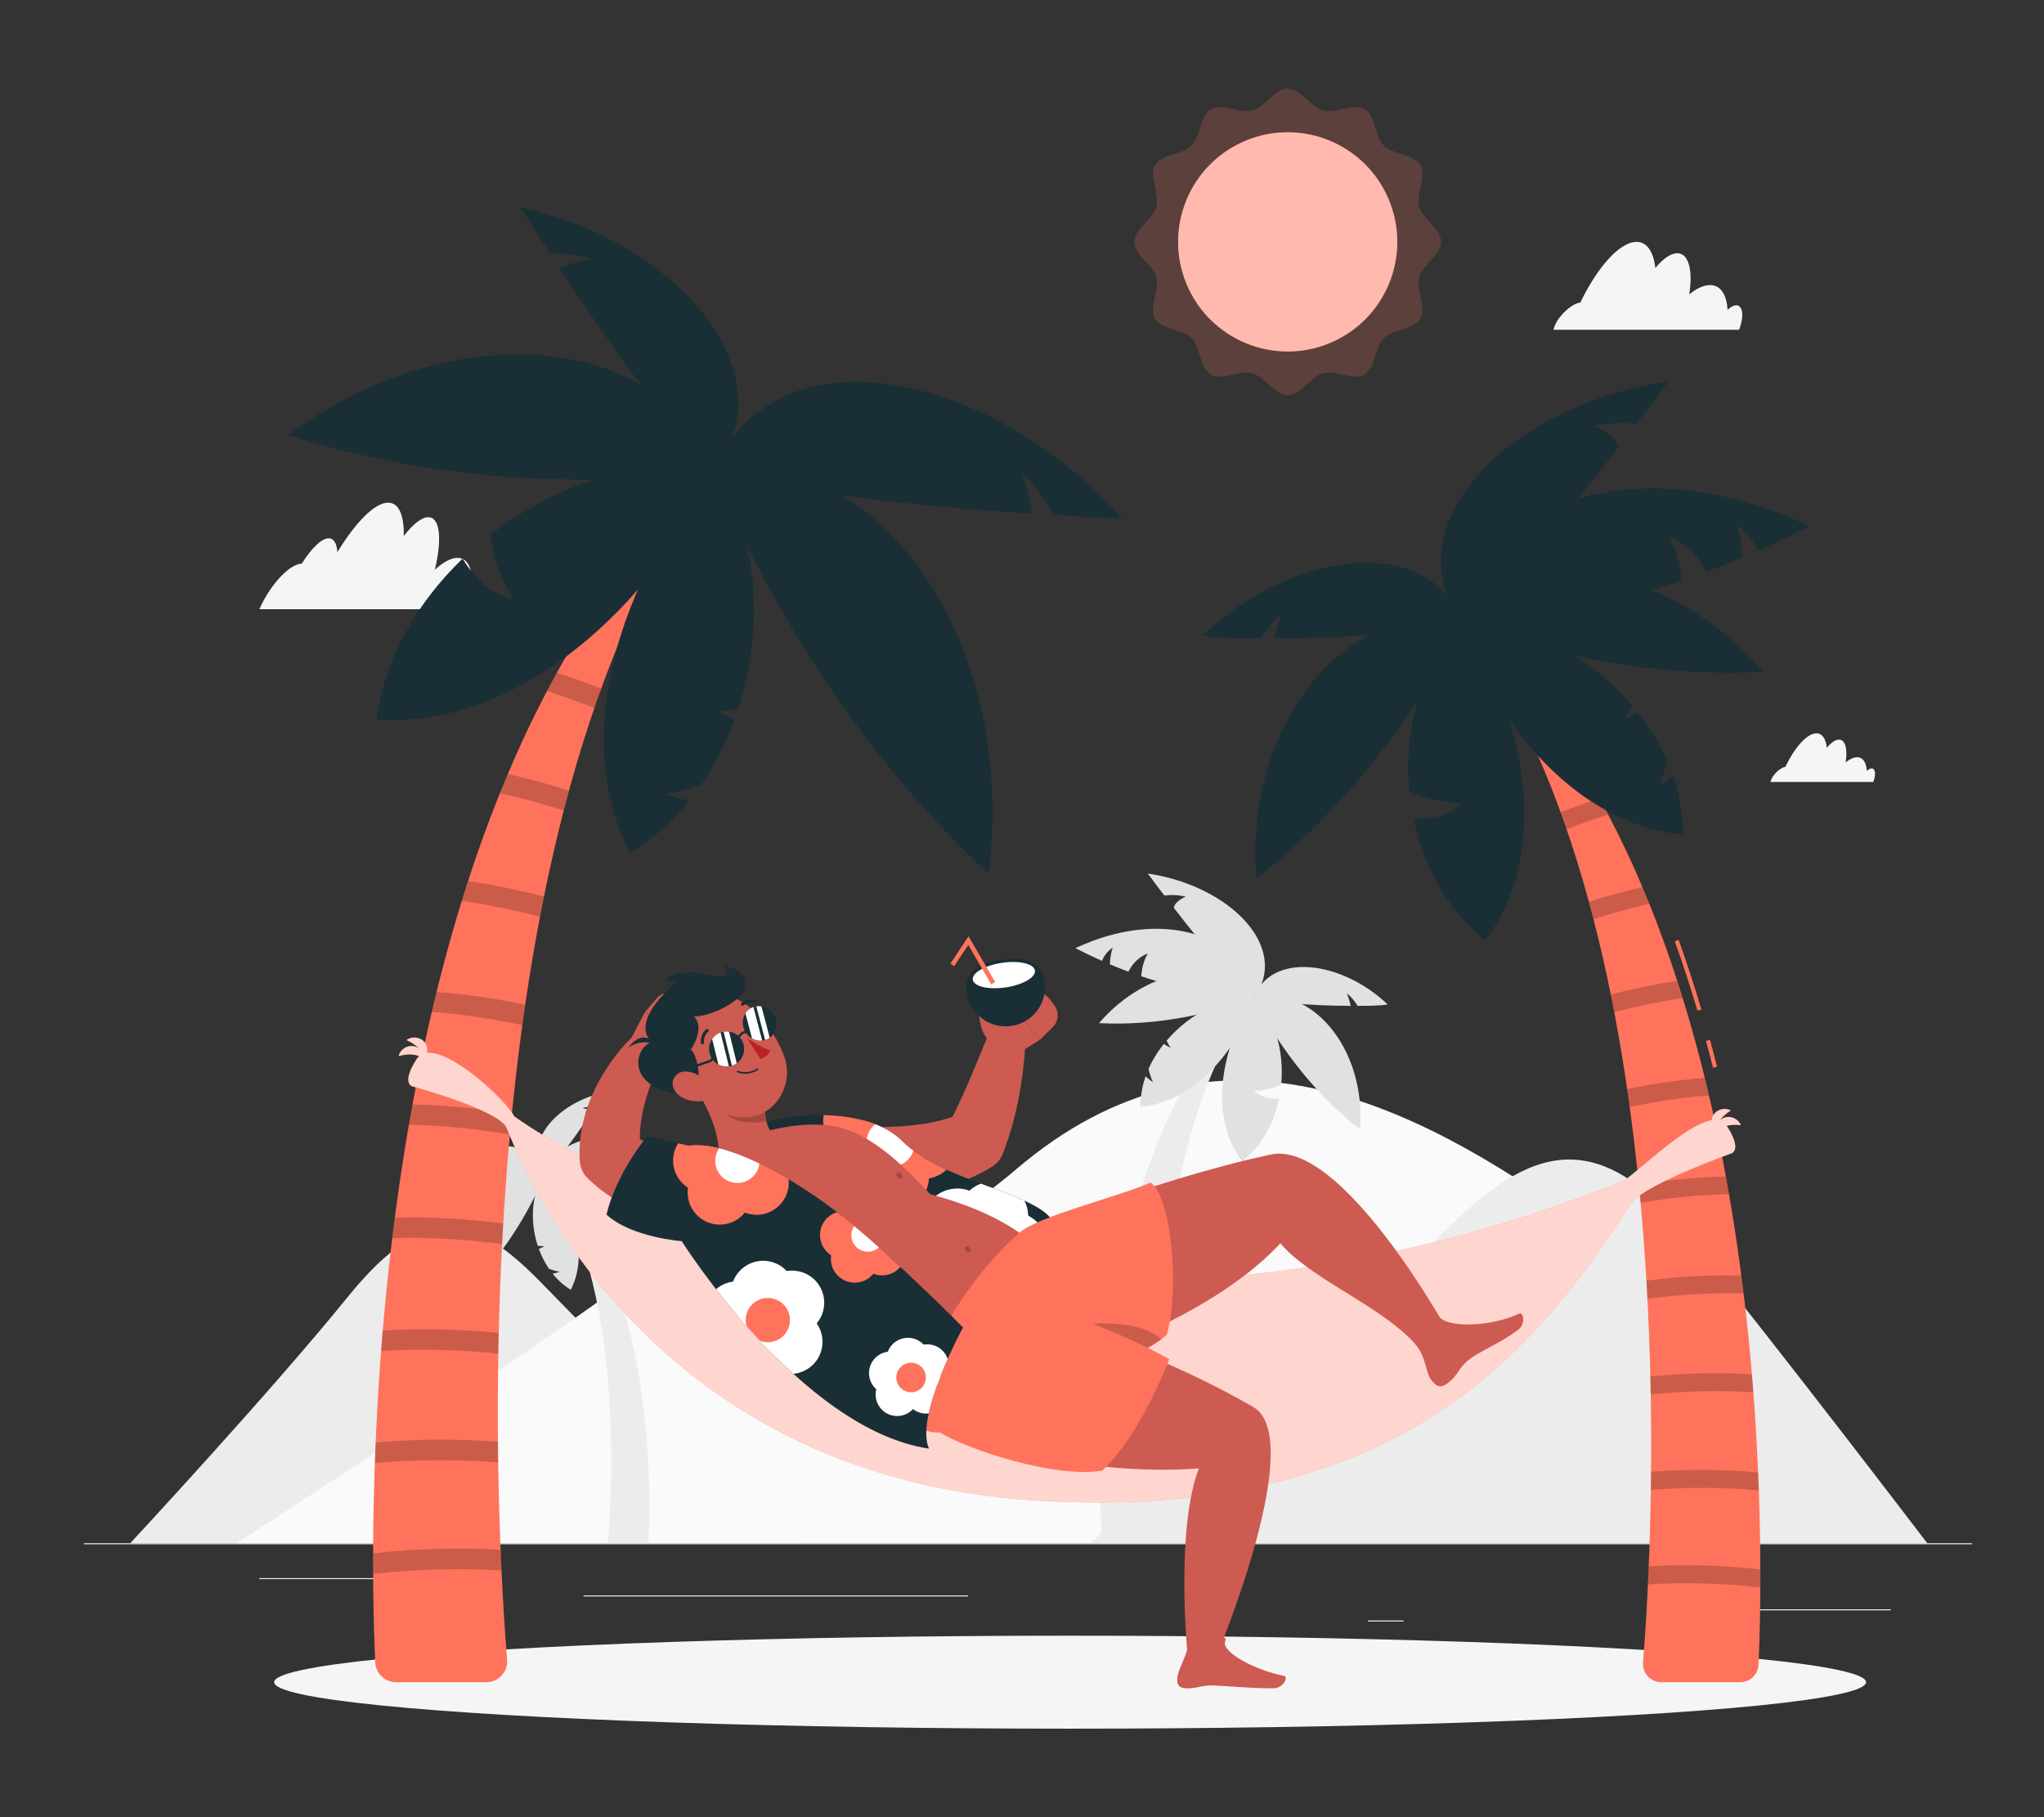 <?xml version="1.0" encoding="UTF-8"?>
<svg id="Layer_2" data-name="Layer 2" xmlns="http://www.w3.org/2000/svg" xmlns:xlink="http://www.w3.org/1999/xlink" viewBox="0 0 540 480">
  <rect x="0" y="0" width="540" height="480" fill="#333333" stroke="none"/>
  <defs>
    <style>
      .cls-1 {
        fill: #ff735d;
      }

      .cls-1, .cls-2, .cls-3, .cls-4, .cls-5, .cls-6, .cls-7, .cls-8, .cls-9, .cls-10, .cls-11, .cls-12, .cls-13 {
        stroke-width: 0px;
      }

      .cls-2 {
        fill: #e1e1e1;
      }

      .cls-3 {
        fill: #ececec;
      }

      .cls-4 {
        fill: #cd5b51;
      }

      .cls-14, .cls-9 {
        opacity: .2;
      }

      .cls-5 {
        opacity: .5;
      }

      .cls-5, .cls-11, .cls-13 {
        fill: #fff;
      }

      .cls-6 {
        fill: #ba2426;
      }

      .cls-7 {
        fill: #f5f5f5;
      }

      .cls-8 {
        fill: none;
      }

      .cls-15 {
        clip-path: url(#clippath-1);
      }

      .cls-10 {
        fill: #1a2e35;
      }

      .cls-12 {
        fill: #fafafa;
      }

      .cls-16 {
        clip-path: url(#clippath);
      }

      .cls-13 {
        opacity: .7;
      }
    </style>
    <clipPath id="clippath">
      <path class="cls-8" d="m200,297.31c8.06-3.42,28.99-5.26,38.44,4.21,10.88,10.91,36.67,13.67,40,21.68-6.55,8.08-12.75,19.98-12.75,19.98,0,0-59.79-34.32-65.68-45.86Z"/>
    </clipPath>
    <clipPath id="clippath-1">
      <path class="cls-8" d="m181.9,302.62c7.71-1.26,21.96,5.06,36.05,15.19,14.09,10.13,36.47,32.83,36.47,32.83,0,0-12.84,23.51-8.99,32.01-33.98-5.05-65.33-54.8-65.33-54.8,0,0-13.33-.99-19.88-7.03,2.66-11.06,10.77-20.7,10.77-20.7l10.92,2.5Z"/>
    </clipPath>
  </defs>
  <g id="Layer_2-2" data-name="Layer 2">
    <g>
      <rect class="cls-8" width="540" height="480"/>
      <g>
        <rect class="cls-3" x="22.17" y="407.64" width="498.83" height=".27"/>
        <rect class="cls-3" x="463.59" y="425.09" width="35.92" height=".27"/>
        <rect class="cls-3" x="361.37" y="428.04" width="9.43" height=".27"/>
        <rect class="cls-3" x="441.69" y="415.02" width="20.81" height=".27"/>
        <rect class="cls-3" x="68.47" y="416.85" width="46.85" height=".27"/>
        <rect class="cls-3" x="124.97" y="416.85" width="6.87" height=".27"/>
        <rect class="cls-3" x="154.16" y="421.42" width="101.6" height=".27"/>
        <g>
          <path class="cls-3" d="m143.28,339.12c-17.3-17.8-30.2-22.74-51.4,3.45-20.16,24.91-57.47,65.06-57.47,65.06h176.1s-49.94-50.72-67.24-68.52Z"/>
          <path class="cls-12" d="m155.81,345.43c27.74-19.72,40.58-39.05,74.31-10.6,15.18-8.79,28.52-17.59,38.23-25.88,52.54-44.88,105.38-17.26,148.28,13.23,42.9,30.49,92.51,85.45,92.51,85.45H62.54s65.35-42.37,93.26-62.21Z"/>
          <path class="cls-3" d="m377.79,329.12c21.75-22.37,40.97-36.17,67.6-3.25,25.33,31.31,63.77,81.77,63.77,81.77h-221.33s68.21-56.15,89.96-78.52Z"/>
          <path class="cls-7" d="m458.56,80.64c-.67.07-1.42.51-2.16,1.21-.22-4.21-1.99-6.81-5.08-6.52-1.57.14-3.3,1.01-5.04,2.43,1-6.36-.14-10.87-3.17-10.87-1.72,0-3.77,1.46-5.79,3.9-.49-4.27-2.18-6.9-4.96-6.9-4.44,0-10.36,6.67-14.85,16.03-2.2.17-6.4,3.86-7.09,7.18h49.03c.08-.2.15-.41.22-.62,1.15-3.39.65-6-1.13-5.84Z"/>
          <path class="cls-7" d="m494.39,202.98c-.37.04-.79.28-1.2.67-.12-2.33-1.1-3.77-2.81-3.61-.87.08-1.83.56-2.79,1.34.56-3.52-.08-6.02-1.75-6.02-.95,0-2.09.81-3.21,2.16-.27-2.37-1.21-3.82-2.75-3.82-2.46,0-5.74,3.69-8.22,8.88-1.22.09-3.55,2.14-3.92,3.98h27.15c.04-.11.08-.23.12-.35.64-1.88.36-3.32-.62-3.23Z"/>
          <path class="cls-7" d="m127.09,154.16c-.69.07-1.53.64-2.39,1.55.36-5.39-1.09-8.69-4.29-8.33-1.63.18-3.53,1.3-5.52,3.11-.01.01,0,0,0,0,1.92-8.12,1.37-13.87-1.74-13.87-1.77,0-4.08,1.86-6.48,4.97.1-5.46-1.27-8.81-4.13-8.81-3.54,0-8.57,5.15-13.41,13.07-.16-2.3-.92-3.66-2.29-3.66-1.89,0-4.53,2.61-7.12,6.69-.17,0-.35.02-.54.06-3.35.68-8,5.95-10.66,11.98h59.17c1.38-3.98,1.15-6.95-.61-6.75Z"/>
          <g>
            <path class="cls-3" d="m171.29,407.64h-10.72s6.74-66.27-16.47-97.66c32.05,28.51,27.19,97.66,27.19,97.66Z"/>
            <path class="cls-2" d="m143.82,329.18c-.51.3-1,.53-1.46.71.68,1.87,1.58,3.66,2.7,5.29.91.32,2,.65,2.8.72-.67.27-1.29.45-1.85.55,1.33,1.66,2.93,3.11,4.78,4.24,5.88-11.54-1.86-25.75-6.7-30.72-3.56,4.48-4.27,12.2-2.03,19.09.62.09,1.24.14,1.74.12Z"/>
            <path class="cls-2" d="m144.11,309.98c-4.36,10.15-11.27,22.14-22.26,32.37-2.44-19.2,9.43-35.04,22.26-32.37Z"/>
            <path class="cls-2" d="m119.13,309.98c-.04.12-.56,1.66-.8,3.3,10.87-.71,19.34-1.79,25.78-3.3-4.75-11.77-22.13-8.51-33.08,3.7,1.94-.09,3.81-.19,5.61-.3.98-2.07,2.4-3.33,2.49-3.4Z"/>
            <path class="cls-2" d="m144.11,309.97c2.75,6.91,13.29,20.68,27.16,19.96-.66-5.06-3.33-9.55-6.93-13.02-.86,1.36-2.22,2.92-4.09,3.22,1.12-1.71,1.63-3.63,1.86-5.14-5.57-4.32-12.59-6.42-18-5.03Z"/>
            <path class="cls-2" d="m144.11,309.98c9.62,1.05,21.75.94,34.29-3.04-13.6-10.14-30.81-7.9-34.29,3.04Z"/>
            <path class="cls-2" d="m153.91,292.7c.1.02,1.37.27,2.59.74-4.75,7.24-8.82,12.68-12.4,16.54-6.28-7.9,2.79-18.65,15.54-21.43-.82,1.3-1.62,2.56-2.41,3.76-1.81-.13-3.25.36-3.33.39Z"/>
          </g>
          <g>
            <path class="cls-3" d="m291.14,407.64h15.8s-9.94-97.7,24.27-143.97c-47.25,42.03-40.08,143.97-40.08,143.97Z"/>
            <path class="cls-2" d="m309.31,276.81c-.71-.34-1.32-.71-1.85-1.07-1.62,2.04-3,4.26-4.04,6.61.3,1.2.71,2.6,1.2,3.52-.79-.53-1.44-1.07-1.95-1.59-.91,2.59-1.41,5.32-1.35,8.11,17.27-1.78,27.76-20.04,29.9-28.71-7.62-.68-16.85,3.96-23.02,11.2.35.73.73,1.43,1.12,1.95Z"/>
            <path class="cls-2" d="m284.09,250.44c2.4,1.23,4.73,2.34,7.02,3.36.54-1.25,1.41-2.52,2.85-3.48-.49,1.45-.69,3-.74,4.39,1.65.7,3.28,1.35,4.89,1.95.89-1.77,2.46-3.81,5.15-4.81-1.17,1.87-1.62,4.09-1.75,6.02,10.47,3.55,20.05,5.09,29.72,5.81-2.32-16.67-23.95-24.12-47.13-13.23Z"/>
            <path class="cls-2" d="m331.22,263.66c-10.95,3.97-25.14,7.39-40.88,6.6,13.14-15.3,33.84-17.82,40.88-6.6Z"/>
            <path class="cls-2" d="m313.25,236.85c-.17.04-2.92,1.25-3.14,2.95,8.61,11.17,14.76,18.01,21.1,23.86,9.88-13.34-6.29-29.72-27.97-32.92,1.49,2.02,2.95,3.96,4.37,5.81,3.04-.4,5.49.25,5.63.29Z"/>
            <path class="cls-2" d="m331.22,263.66c-5.83,7.79-13.82,28.75-3.04,43.14,5.25-4.25,8.4-10.26,9.72-16.56-2.15.03-4.9-.34-6.58-2.13,2.74,0,5.27-.79,7.15-1.6.88-9.01-1.8-18.01-7.26-22.84Z"/>
            <path class="cls-2" d="m331.22,263.66c5.73,11.06,14.57,24.01,28.09,34.69,1.67-21.71-13.22-38.61-28.09-34.69Z"/>
            <path class="cls-2" d="m355.81,262.39c.05.12.69,1.66,1.03,3.3-11.6-.03-18.69-.9-25.62-2.03,4.42-12.28,23.08-10.07,35.39,1.67-2.17.37-6.04.36-7.97.36-1.15-2.04-2.74-3.23-2.83-3.3Z"/>
          </g>
        </g>
        <ellipse id="_Path_" data-name="&amp;lt;Path&amp;gt;" class="cls-7" cx="282.71" cy="444.34" rx="210.28" ry="12.28"/>
        <g>
          <g>
            <path class="cls-1" d="m104.62,444.34h23.88c3.2,0,5.73-2.73,5.47-5.92-2.86-35.42-14.1-220.93,54.39-313.55-95.41,84.89-90.82,279.88-89.22,314.25.14,2.93,2.55,5.22,5.48,5.22Z"/>
            <g>
              <path class="cls-9" d="m98.56,410.32c0,1.87,0,3.69,0,5.43,11.09-1.29,23.56-1.56,33.92-.92-.08-1.75-.16-3.58-.24-5.47-10.4-.62-22.59-.34-33.69.95Z"/>
              <path class="cls-9" d="m99.23,381.05c-.08,1.84-.15,3.65-.21,5.43,10.3-1,22.18-.99,32.59-.19-.03-1.79-.05-3.61-.06-5.46-10.35-.78-21.96-.77-32.31.22Z"/>
              <path class="cls-9" d="m101.11,351.47c-.15,1.82-.3,3.63-.44,5.42,9.57-.69,20.78-.37,30.97.66.03-1.8.07-3.63.11-5.46-10.06-.99-21-1.28-30.65-.61Z"/>
              <path class="cls-9" d="m104.3,321.65c-.24,1.81-.46,3.61-.68,5.4,8.9-.33,19.31.32,29.02,1.58.09-1.81.2-3.62.3-5.45-9.54-1.22-19.68-1.83-28.65-1.53Z"/>
              <path class="cls-9" d="m108.02,297.12c8.24.08,17.71,1.05,26.7,2.54.16-1.81.34-3.62.52-5.43-8.78-1.44-18-2.37-26.26-2.48-.33,1.79-.65,3.58-.96,5.36Z"/>
              <path class="cls-9" d="m114.07,267.31c7.53.53,15.92,1.79,23.93,3.47.25-1.8.5-3.6.76-5.4-7.8-1.61-15.93-2.81-23.42-3.36-.43,1.76-.86,3.53-1.27,5.29Z"/>
              <path class="cls-9" d="m122,237.95c6.69.96,13.83,2.44,20.66,4.21.34-1.79.69-3.57,1.05-5.35-6.61-1.7-13.5-3.12-20.06-4.08-.56,1.73-1.11,3.47-1.65,5.21Z"/>
              <path class="cls-9" d="m132.07,209.5c5.62,1.27,11.37,2.86,16.85,4.61.45-1.76.93-3.52,1.4-5.27-5.26-1.67-10.75-3.19-16.16-4.42-.71,1.69-1.41,3.38-2.1,5.08Z"/>
              <path class="cls-9" d="m147.14,177.68c-.89,1.61-1.78,3.23-2.64,4.87,4.28,1.38,8.52,2.89,12.53,4.47.59-1.72,1.2-3.44,1.82-5.14-3.76-1.48-7.71-2.89-11.71-4.19Z"/>
            </g>
            <path class="cls-10" d="m189.29,187.68c1.68.99,3.29,1.74,4.77,2.31-2.22,6.11-5.16,11.97-8.84,17.32-2.98,1.04-6.55,2.13-9.18,2.36,2.2.89,4.23,1.46,6.04,1.81-4.36,5.42-9.58,10.16-15.65,13.87-19.23-37.76,6.08-84.25,21.92-100.49,11.64,14.64,13.97,39.9,6.63,62.44-2.04.28-4.07.47-5.69.38Z"/>
            <path class="cls-10" d="m188.35,124.86c14.26,33.19,36.85,72.41,72.82,105.89,7.97-62.82-30.86-114.64-72.82-105.89Z"/>
            <path class="cls-10" d="m270.06,124.89c.13.4,1.83,5.44,2.62,10.78-35.55-2.31-63.26-5.85-84.33-10.8,15.54-38.5,72.39-27.85,108.2,12.11-6.33-.29-12.45-.61-18.35-.98-3.2-6.76-7.86-10.89-8.15-11.12Z"/>
            <path class="cls-10" d="m188.35,124.86c-9,22.6-43.47,67.65-88.84,65.31,2.16-16.56,10.89-31.23,22.68-42.58,2.81,4.45,7.27,9.55,13.37,10.53-3.68-5.61-5.35-11.86-6.1-16.82,18.22-14.14,41.18-21,58.88-16.44Z"/>
            <path class="cls-10" d="m188.35,124.86c-31.47,3.42-71.14,3.08-112.18-9.94,44.5-33.16,100.78-25.85,112.18,9.94Z"/>
            <path class="cls-10" d="m156.29,68.35c-.33.07-4.49.87-8.49,2.41,15.54,23.69,28.86,41.47,40.55,54.1,20.54-25.85-9.13-61-50.82-70.1,2.69,4.27,5.3,8.38,7.87,12.31,5.93-.44,10.62,1.17,10.89,1.27Z"/>
          </g>
          <g>
            <path class="cls-1" d="m448.45,266.98c-1.86-6.28-3.88-12.45-5.99-18.34l1.02-.37c2.12,5.91,4.15,12.1,6.01,18.4l-1.04.31Z"/>
            <path class="cls-1" d="m452.57,282.04c-.6-2.37-1.22-4.73-1.86-7.09l1.05-.28c.64,2.37,1.27,4.74,1.86,7.11l-1.05.27Z"/>
            <path class="cls-1" d="m459.77,444.34h-20.91c-2.81,0-5.01-2.39-4.79-5.18,2.5-31.01,12.34-193.41-47.61-274.5,83.53,74.31,79.5,245.01,78.11,275.11-.12,2.56-2.23,4.57-4.8,4.57Z"/>
            <g>
              <path class="cls-9" d="m465.07,414.56c0,1.64,0,3.23,0,4.75-9.71-1.13-20.62-1.37-29.7-.8.07-1.54.14-3.14.21-4.79,9.11-.55,19.78-.29,29.49.83Z"/>
              <path class="cls-9" d="m464.48,388.94c.07,1.61.13,3.2.19,4.76-9.01-.88-19.42-.87-28.53-.16.02-1.57.04-3.16.06-4.78,9.06-.68,19.23-.68,28.29.19Z"/>
              <path class="cls-9" d="m462.84,363.04c.13,1.59.26,3.18.38,4.74-8.38-.6-18.19-.32-27.11.58-.03-1.58-.06-3.17-.1-4.78,8.81-.87,18.38-1.12,26.83-.54Z"/>
              <path class="cls-9" d="m460.04,336.94c.21,1.58.41,3.16.6,4.72-7.79-.29-16.91.28-25.41,1.39-.08-1.58-.17-3.17-.27-4.77,8.35-1.07,17.23-1.61,25.08-1.34Z"/>
              <path class="cls-9" d="m456.79,315.46c-7.21.07-15.51.92-23.37,2.23-.14-1.58-.3-3.17-.45-4.75,7.69-1.26,15.75-2.07,22.99-2.17.29,1.57.57,3.13.84,4.69Z"/>
              <path class="cls-9" d="m451.5,289.36c-6.59.46-13.94,1.57-20.95,3.04-.22-1.57-.44-3.15-.67-4.73,6.83-1.41,13.95-2.46,20.5-2.94.38,1.54.75,3.09,1.11,4.63Z"/>
              <path class="cls-9" d="m444.55,263.66c-5.85.84-12.11,2.13-18.09,3.69-.3-1.56-.6-3.13-.92-4.68,5.79-1.49,11.82-2.74,17.56-3.57.49,1.52.97,3.04,1.44,4.57Z"/>
              <path class="cls-9" d="m435.74,238.75c-4.92,1.11-9.95,2.5-14.75,4.04-.4-1.54-.81-3.08-1.23-4.61,4.6-1.46,9.41-2.79,14.15-3.87.62,1.48,1.23,2.96,1.83,4.45Z"/>
              <path class="cls-9" d="m422.55,210.89c.78,1.41,1.56,2.83,2.31,4.26-3.75,1.2-7.46,2.53-10.97,3.91-.52-1.51-1.05-3.01-1.59-4.5,3.29-1.3,6.75-2.53,10.25-3.67Z"/>
            </g>
            <path class="cls-10" d="m429.02,190.2c1.38-.66,2.57-1.37,3.59-2.08,3.15,3.96,5.83,8.27,7.85,12.84-.57,2.33-1.37,5.06-2.33,6.83,1.54-1.03,2.79-2.09,3.79-3.1,1.78,5.04,2.73,10.33,2.63,15.75-33.55-3.45-53.94-38.92-58.08-55.78,14.79-1.33,32.74,7.69,44.73,21.75-.68,1.42-1.42,2.79-2.18,3.79Z"/>
            <path class="cls-10" d="m478.01,138.97c-4.65,2.39-9.2,4.54-13.64,6.52-1.04-2.43-2.74-4.9-5.53-6.77.95,2.82,1.35,5.82,1.44,8.54-3.21,1.37-6.38,2.62-9.49,3.78-1.74-3.44-4.78-7.4-10-9.35,2.27,3.63,3.15,7.94,3.41,11.69-20.34,6.89-38.95,9.89-57.73,11.28,4.51-32.38,46.52-46.85,91.55-25.69Z"/>
            <path class="cls-10" d="m386.46,164.66c21.28,7.72,48.84,14.36,79.41,12.82-25.52-29.73-65.73-34.62-79.41-12.82Z"/>
            <path class="cls-10" d="m421.37,112.58c.33.08,5.68,2.43,6.09,5.73-16.73,21.7-28.67,34.98-40.99,46.35-19.2-25.92,12.22-57.74,54.33-63.94-2.9,3.92-5.72,7.68-8.49,11.29-5.9-.77-10.66.48-10.94.57Z"/>
            <path class="cls-10" d="m386.46,164.66c11.32,15.14,26.84,55.85,5.9,83.8-10.19-8.26-16.31-19.93-18.89-32.17,4.18.06,9.51-.66,12.78-4.14-5.33.01-10.24-1.53-13.89-3.11-1.71-17.5,3.49-34.99,14.11-44.38Z"/>
            <path class="cls-10" d="m386.46,164.66c-11.14,21.49-28.3,46.63-54.57,67.38-3.25-42.16,25.68-75,54.57-67.38Z"/>
            <path class="cls-10" d="m338.7,162.19c-.1.24-1.33,3.22-2,6.41,22.53-.05,36.3-1.75,49.77-3.95-8.58-23.85-44.83-19.56-68.74,3.24,4.21.71,11.73.71,15.47.7,2.24-3.96,5.32-6.28,5.5-6.41Z"/>
          </g>
          <g>
            <path class="cls-1" d="m459.91,297.2c-.95-2.23-3.91-2.89-5.57-1.22,0,0,0,0,0,0,.63-.93,1.56-1.82,2.9-2.66-2.15-1.11-4.84.26-5.06,2.59-6.73,1.13-18.46,12.68-23.04,15.87-135.58,54.94-251.56,12.43-293.25-16.87-2.61-4.71-16.43-17.43-23.07-16.82.62-3.34-3.06-5.07-5.43-3.37,1.47.65,2.53,1.41,3.29,2.24-1.89-1.46-4.75-.37-5.37,2,2.27-.65,4-.54,5.42,0-.21.19-.4.4-.56.65-4.34,6.63-1.2,7.35-1.2,7.35,0,0,22.89,6.22,24.89,10.99h0c8.58,21.55,44.01,92.56,140.2,98.43,102.47,6.25,136.3-47.98,157.34-79.07,4.38-4.89,25.94-12.63,25.94-12.63,0,0,3.11-.72-1.17-7.3,1.05-.28,2.28-.36,3.78-.16Z"/>
            <path class="cls-13" d="m459.91,297.2c-.95-2.23-3.91-2.89-5.57-1.22,0,0,0,0,0,0,.63-.93,1.56-1.82,2.9-2.66-2.15-1.11-4.84.26-5.06,2.59-6.73,1.13-18.46,12.68-23.04,15.87-135.58,54.94-251.56,12.43-293.25-16.87-2.61-4.71-16.43-17.43-23.07-16.82.62-3.34-3.06-5.07-5.43-3.37,1.47.65,2.53,1.41,3.29,2.24-1.89-1.46-4.75-.37-5.37,2,2.27-.65,4-.54,5.42,0-.21.19-.4.4-.56.65-4.34,6.63-1.2,7.35-1.2,7.35,0,0,22.89,6.22,24.89,10.99h0c8.58,21.55,44.01,92.56,140.2,98.43,102.47,6.25,136.3-47.98,157.34-79.07,4.38-4.89,25.94-12.63,25.94-12.63,0,0,3.11-.72-1.17-7.3,1.05-.28,2.28-.36,3.78-.16Z"/>
          </g>
        </g>
        <g>
          <path class="cls-4" d="m219.58,297.39l2.11.13,2.27.11c1.52.05,3.05.12,4.58.12,3.05.04,6.08-.03,9.04-.21,1.48-.09,2.95-.22,4.38-.41,1.43-.16,2.85-.37,4.19-.64,2.71-.54,5.23-1.27,7.29-2.22l-3.36,3.62c1.09-1.99,2.19-4.09,3.21-6.27,1-2.2,2.05-4.44,3-6.74.99-2.29,1.95-4.62,2.91-6.96.97-2.33,1.93-4.75,2.92-7.02l.08-.17c1.01-2.31,3.7-3.37,6.01-2.36,1.72.75,2.74,2.42,2.74,4.18,0,2.81-.19,5.45-.45,8.15-.27,2.69-.66,5.36-1.13,8.05-.51,2.67-1.07,5.36-1.81,8.04-.75,2.68-1.6,5.39-2.69,8.1-.57,1.4-1.55,2.52-2.75,3.25l-.61.37c-3.73,2.28-7.52,3.76-11.25,4.8-3.72,1.06-7.4,1.72-11.04,2.13-3.64.45-7.23.6-10.81.62-1.79,0-3.57-.03-5.36-.14-.89-.05-1.79-.1-2.69-.18l-1.36-.13-1.48-.17c-4.97-.57-8.55-5.06-7.98-10.03.55-4.8,4.75-8.3,9.52-8.03l.49.03Z"/>
          <path class="cls-10" d="m200,297.31c8.06-3.42,28.99-5.26,38.44,4.21,10.88,10.91,36.67,13.67,40,21.68-6.55,8.08-12.75,19.98-12.75,19.98,0,0-59.79-34.32-65.68-45.86Z"/>
          <g class="cls-16">
            <g>
              <circle class="cls-1" cx="243.8" cy="302.13" r="9.27" transform="translate(-86.42 506.27) rotate(-82.82)"/>
              <path class="cls-1" d="m235.36,320c-5.1-.45-8.88-4.94-8.43-10.04.45-5.1,4.94-8.88,10.04-8.43,5.1.45,8.88,4.94,8.43,10.04-.45,5.1-4.94,8.88-10.04,8.43Z"/>
              <path class="cls-1" d="m225.94,305.12c-5.1-.45-8.88-4.94-8.43-10.04.45-5.1,4.94-8.88,10.04-8.43,5.1.45,8.88,4.94,8.43,10.04-.45,5.1-4.94,8.88-10.04,8.43Z"/>
              <path class="cls-1" d="m227.64,315.99c-5.1-.45-8.88-4.94-8.43-10.04s4.94-8.88,10.04-8.43,8.88,4.94,8.43,10.04-4.94,8.88-10.04,8.43Z"/>
              <path class="cls-1" d="m235.52,301.91c-5.1-.45-8.88-4.94-8.43-10.04.45-5.1,4.94-8.88,10.04-8.43s8.88,4.94,8.43,10.04-4.94,8.88-10.04,8.43Z"/>
              <path class="cls-11" d="m234.72,308.25c-3.51-.31-6.11-3.4-5.8-6.92.31-3.51,3.4-6.11,6.92-5.8,3.51.31,6.11,3.4,5.8,6.92-.31,3.51-3.4,6.11-6.92,5.8Z"/>
            </g>
            <g>
              <path class="cls-11" d="m271.13,324.38c-1.68,4.84-6.96,7.4-11.8,5.73-4.84-1.68-7.4-6.96-5.73-11.8,1.68-4.84,6.96-7.4,11.8-5.73,4.84,1.68,7.4,6.96,5.73,11.8Z"/>
              <path class="cls-11" d="m276.25,332.45c-1.68,4.84-6.96,7.4-11.8,5.73-4.84-1.68-7.4-6.96-5.73-11.8,1.68-4.84,6.96-7.4,11.8-5.73,4.84,1.68,7.4,6.96,5.73,11.8Z"/>
              <path class="cls-11" d="m261.41,338.79c-1.68,4.84-6.96,7.4-11.8,5.73s-7.4-6.96-5.73-11.8c1.68-4.84,6.96-7.4,11.8-5.73,4.84,1.68,7.4,6.96,5.73,11.8Z"/>
              <path class="cls-11" d="m272.58,340.46c-1.68,4.84-6.96,7.4-11.8,5.73-4.84-1.68-7.4-6.96-5.73-11.8,1.68-4.84,6.96-7.4,11.8-5.73,4.84,1.68,7.4,6.96,5.73,11.8Z"/>
              <path class="cls-11" d="m261.66,326.25c-1.68,4.84-6.96,7.4-11.8,5.73-4.84-1.68-7.4-6.96-5.73-11.8,1.68-4.84,6.96-7.4,11.8-5.73,4.84,1.68,7.4,6.96,5.73,11.8Z"/>
              <path class="cls-1" d="m259.01,336.31c-3.51-.31-6.11-3.4-5.8-6.92.31-3.51,3.4-6.11,6.92-5.8,3.51.31,6.11,3.4,5.8,6.92-.31,3.51-3.4,6.11-6.92,5.8Z"/>
            </g>
          </g>
          <path class="cls-4" d="m267.28,279.3l7.48-4.67-7.7-9.21s-7.36,3.87-5.74,8l5.95,5.87Z"/>
          <path class="cls-4" d="m260.95,274.5c-2.48-2.6-2.09-7.2-3.14-10.21-.18-.5.45-1.22.94-1.18.94.07,1.85,2.4,1.94,3.21.13,1.13,6.22,1.45,5.34,5.43-1.83,1.11-5.08,2.75-5.08,2.75Z"/>
          <path class="cls-4" d="m278.52,265.49l-1.23-1.61c-1.37-1.8-3.89-2.28-5.83-1.11l-4.39,2.66,7.7,9.21,3.34-3.3c1.58-1.57,1.76-4.06.41-5.84Z"/>
          <path class="cls-4" d="m311.12,442.66c.39-2.38,2.92-5.99,3.19-10.29,0,0,10.58-1.54,9.38,1.15-1.2,2.69,7.47,7.55,15.59,9.18,1.14.23-.21,3.26-2.9,3.26-6.72,0-11.92-.63-15.72-.75-3.25-.11-4.44.82-7.05.76-2.18-.05-2.89-.92-2.5-3.31Z"/>
          <path class="cls-4" d="m378.03,364.4c-1.42-1.95-1.33-6.24-4.19-9.45,0,0,4.65-9.4,6.47-7.07,2.25,2.89,13.6,2.63,21.08-.91,1.05-.5,1.78,2.74-.38,4.34-5.39,4.01-10.9,5.86-13.67,8.47-2.36,2.23-2.13,3.47-4.93,5.61-1.73,1.33-2.96.97-4.38-.99Z"/>
          <path class="cls-4" d="m220.58,297.53c-11.24-2.2-33.57,3.21-40.72,16.31,1.93,22.21,31,54.83,67.97,62.72l34.48-33.95s-1.81-17.95-36.57-27.18c-7.95-8.6-16.2-16.15-25.16-17.9Z"/>
          <path class="cls-4" d="m269.48,326.51s32.54-14.23,66.23-21.55c18.58-4.04,46.13,45.56,46.13,45.56l-5.63,7.56c-7.32-11.64-29.19-19.29-37.96-29.67-13.61,14.81-39.85,27.37-64.49,34.26-7.62-17.98-4.26-36.17-4.26-36.17Z"/>
          <path class="cls-1" d="m303.92,312.37c5.26,3.16,7.91,27.13,4.37,40.14-6.87,6.57-35.44,17.9-56.17,8.18-5.36-.66-5.92-2.5-5.92-2.5,3.09-9.44,13.63-24.42,23.12-32.57,4.69-4.29,26.53-9.63,34.61-13.24Z"/>
          <path class="cls-9" d="m275.54,353.18c8.65,3.26,14.94,5.33,19.51,6.61,5.03-1.9,9.17-4.09,11.76-6.05-5.31-4.88-20.58-6.03-31.27-.56Z"/>
          <path class="cls-4" d="m264.41,344.37s36.87,9.99,66.69,27.29c14.3,8.29-9.29,64.73-9.29,64.73l-8.12.28s-3.15-32.86,3.04-48.8c-22.53,1.66-47.83-2.59-71.43-12.48,5.19-18.83,19.11-31.01,19.11-31.01Z"/>
          <path class="cls-1" d="m308.91,359.05s-7.71,20.3-17.73,29.41c-12.3,2.11-35.5-5.54-42.92-10.1-5.39.31-7.96-3.77-7.96-3.77,2.19-8.78,8.18-23.82,16.07-33.53,6.88-1.61,38.61,9.87,52.54,17.99Z"/>
          <path class="cls-9" d="m211.21,322.39c.37.35.88.42,1.14.14s.16-.79-.21-1.15c-.37-.35-.88-.42-1.14-.14-.25.28-.16.79.21,1.15Z"/>
          <path class="cls-9" d="m255.21,330.49c.37.35.88.42,1.14.14.25-.28.16-.79-.21-1.15-.37-.35-.88-.42-1.14-.14s-.16.79.21,1.15Z"/>
          <path class="cls-9" d="m237.02,310.9c.28.43.77.6,1.08.39s.33-.74.05-1.16c-.28-.43-.77-.6-1.08-.39-.31.21-.33.74-.05,1.16Z"/>
          <path class="cls-4" d="m191.84,322.17l-.81.13-.64.09-1.21.14c-.8.08-1.57.12-2.35.15-1.55.07-3.09.03-4.63-.05-3.08-.2-6.17-.63-9.22-1.47-3.06-.8-6.09-1.94-8.97-3.49-2.9-1.5-5.61-3.49-8.03-5.74l-.55-.51c-1.41-1.31-2.18-3.08-2.28-4.86-.21-3.59.18-7.1.96-10.37.76-3.28,1.97-6.33,3.37-9.17,1.43-2.83,3.09-5.46,4.94-7.89.92-1.22,1.91-2.38,2.93-3.51.52-.56,1.05-1.11,1.59-1.65.57-.56,1.08-1.02,1.77-1.65,1.84-1.68,4.69-1.54,6.37.3,1.27,1.4,1.5,3.38.73,4.98l-.27.56-.77,1.61c-.28.56-.55,1.14-.81,1.72-.53,1.15-1.02,2.32-1.48,3.49-.92,2.33-1.71,4.67-2.28,6.98-.61,2.3-.95,4.58-1.11,6.74-.15,2.17.01,4.22.35,6.12l-2.84-5.37c1.53,1.05,3.16,1.92,4.92,2.62.87.36,1.79.65,2.72.91.92.28,1.89.5,2.86.69,1.96.36,4,.6,6.06.68,1.03.05,2.07.04,3.09.03.51,0,1.02-.03,1.51-.06l1.18-.06,1.01-.06c4.99-.27,9.25,3.55,9.52,8.54.25,4.67-3.12,8.71-7.63,9.43Z"/>
          <path class="cls-4" d="m166.29,275.11l4.11-7.8,9.74,7.01s-3.33,7.62-7.56,6.31l-6.29-5.51Z"/>
          <path class="cls-4" d="m179.25,262.9l1.7,1.11c1.9,1.24,2.56,3.71,1.53,5.73l-2.33,4.57-9.74-7.01,3.05-3.57c1.45-1.69,3.93-2.05,5.79-.83Z"/>
          <path class="cls-4" d="m183.67,287.23c3.57,5.67,8.83,16.47,4.64,22.4,0,0,4.22,5.55,18.94.73,9.83-3.22,9.82-5.77,8.29-7.28-1.03-1.02-2.7-1.43-4.43-1.35-7.74.37-8.99-4.47-9.02-9.4l-18.41-5.11Z"/>
          <path class="cls-9" d="m191.18,289.32l10.89,3.02c0,1.26.09,2.5.36,3.65-2.19.99-9.24.7-10.5-1.93-.63-1.31-.83-4-.75-4.74Z"/>
          <path class="cls-4" d="m179.87,281.89c5.19,7.12,7.87,11.55,14.05,12.96,9.29,2.12,16.27-7.12,13.31-15.65-2.67-7.68-10.71-18.03-19.85-16.34-9,1.66-12.69,11.91-7.5,19.03Z"/>
          <path class="cls-10" d="m183,289.31c2.67-1.06,1.67-10.54-.51-12.06.92-1.24,3.57-6.12.84-8.76,5.05-.02,12.9-4.46,13.49-7.43.59-2.97-1.74-5.48-5.58-5.82.62.99,1.89,2.45-.34,2.76-2.23.31-11.09-3.3-15.25,1.01,1.88-.1,2.7.76,2.7.76,0,0-12.06,9.68-6.25,15.46-5.07,1.94-6.89,13.49,10.89,14.08Z"/>
          <path class="cls-10" d="m173.02,275.69s-3.17-4.37-7.11,1.21c2.85-2.57,7.11-1.21,7.11-1.21Z"/>
          <path class="cls-10" d="m192.44,276.78c.39.6,1.02.89,1.41.64.39-.25.4-.95.02-1.55s-1.02-.89-1.41-.64-.4.95-.02,1.55Z"/>
          <path class="cls-10" d="m199.26,272.42c.39.6,1.02.89,1.41.64.39-.25.4-.95.02-1.55-.39-.6-1.02-.89-1.41-.64s-.4.95-.02,1.55Z"/>
          <path class="cls-6" d="m197.28,274.1s3.6,2.6,6.18,3.32c-.43,1.68-2.54,2.38-2.54,2.38l-3.65-5.7Z"/>
          <path class="cls-10" d="m198.81,283.29c.46-.16.94-.38,1.43-.7.1-.06.13-.19.06-.29-.06-.1-.19-.13-.29-.06-2.65,1.69-5.07.63-5.09.62-.11-.05-.23,0-.28.1-.05.11,0,.23.11.28.09.04,1.85.81,4.07.04Z"/>
          <path class="cls-10" d="m185.76,275.78c.14-.08.24-.23.22-.4-.14-1.87,1.08-2.82,1.1-2.83.18-.14.22-.4.08-.59-.14-.18-.4-.22-.59-.08-.06.05-1.6,1.24-1.43,3.56.02.23.22.41.45.39.06,0,.12-.02.17-.05Z"/>
          <path class="cls-10" d="m199.79,264.93c.08-.06.13-.14.16-.23.06-.22-.08-.45-.3-.51-2.25-.59-3.7.7-3.76.76-.17.16-.18.42-.03.59.16.17.42.18.59.03.05-.05,1.2-1.03,2.99-.57.13.03.25,0,.35-.07Z"/>
          <g>
            <path class="cls-10" d="m195.93,274.7c1.32,2.19.61,5.04-1.58,6.36-2.19,1.32-5.04.61-6.36-1.58-1.32-2.19-.61-5.04,1.58-6.36,2.19-1.32,5.04-.61,6.36,1.58Z"/>
            <path class="cls-10" d="m180.5,283.75s-.03,0-.04,0c-.17-.02-.28-.18-.26-.35.11-.93,4.57-2.53,7.25-3.41l7.1-5.6c.35-.87,1.38-2.32,3.02-2.09.17.02.28.18.26.34-.02.17-.18.28-.34.26-1.63-.23-2.39,1.76-2.39,1.78-.02.05-.05.1-.1.13l-7.21,5.69s-.06.04-.09.05c-3.14,1.03-6.67,2.44-6.9,2.94-.02.15-.14.26-.29.26Z"/>
            <path class="cls-4" d="m179.8,289.65c2.02,1.25,4.4,1.51,6.25,1.1,2.78-.6,2.67-3.36.64-5.25-1.83-1.7-5.48-3.44-7.66-1.84-2.15,1.57-1.54,4.56.78,5.99Z"/>
            <g>
              <path class="cls-11" d="m189.57,273.11c-.59.36-1.08.82-1.43,1.35l1.64,6.7c.85.45,1.82.64,2.78.5l-2.2-8.94c-.27.09-.54.23-.8.38Z"/>
              <path class="cls-11" d="m191.16,272.52l2.2,8.97c.33-.1.67-.25.98-.43.11-.07.22-.13.31-.21l-2.05-8.35c-.48-.07-.95-.06-1.44.03Z"/>
            </g>
          </g>
          <g>
            <path class="cls-10" d="m204.43,268.07c1.32,2.19.71,4.98-1.36,6.23-2.07,1.25-4.82.48-6.14-1.71s-.71-4.98,1.36-6.23c2.07-1.25,4.82-.48,6.14,1.71Z"/>
            <g>
              <path class="cls-11" d="m198.28,266.36c-.56.34-1.01.78-1.34,1.3l1.74,6.64c.83.46,1.77.67,2.69.56l-2.33-8.86c-.26.08-.51.21-.76.36Z"/>
              <path class="cls-11" d="m199.8,265.82l2.33,8.89c.32-.09.64-.23.93-.41.11-.06.21-.12.29-.2l-2.18-8.27c-.46-.08-.92-.08-1.38,0Z"/>
            </g>
          </g>
          <path class="cls-10" d="m181.9,302.62c7.71-1.26,21.96,5.06,36.05,15.19,14.09,10.13,36.47,32.83,36.47,32.83,0,0-12.84,23.51-8.99,32.01-33.98-5.05-65.33-54.8-65.33-54.8,0,0-13.33-.99-19.88-7.03,2.66-11.06,10.77-20.7,10.77-20.7l10.92,2.5Z"/>
          <g class="cls-15">
            <g>
              <path class="cls-1" d="m202.7,298.7c.08,4.69-3.65,8.56-8.34,8.64-4.69.08-8.56-3.65-8.64-8.34-.08-4.69,3.65-8.56,8.34-8.64,4.69-.08,8.56,3.65,8.64,8.34Z"/>
              <circle class="cls-1" cx="202.81" cy="304.98" r="8.49" transform="translate(-136.17 443.66) rotate(-78.63)"/>
              <circle class="cls-1" cx="190.15" cy="314.98" r="8.49" transform="translate(-129.79 496.66) rotate(-88.47)"/>
              <circle class="cls-1" cx="199.89" cy="312.39" r="8.49" transform="translate(-151.43 431.2) rotate(-76.07)"/>
              <circle class="cls-1" cx="186.31" cy="306.56" r="8.49" transform="translate(-156.08 413.59) rotate(-76.07)"/>
              <path class="cls-11" d="m200.65,306.53c.06,3.23-2.51,5.89-5.74,5.95-3.23.06-5.89-2.51-5.95-5.74-.06-3.23,2.51-5.89,5.74-5.95,3.23-.06,5.89,2.51,5.95,5.74Z"/>
            </g>
            <g>
              <path class="cls-1" d="m235.13,320.39c.06,3.49-2.71,6.36-6.2,6.42-3.49.06-6.36-2.71-6.42-6.2-.06-3.49,2.71-6.36,6.2-6.42,3.49-.06,6.36,2.71,6.42,6.2Z"/>
              <path class="cls-1" d="m241.53,324.95c.06,3.49-2.71,6.36-6.2,6.42-3.49.06-6.36-2.71-6.42-6.2-.06-3.49,2.71-6.36,6.2-6.42,3.49-.06,6.36,2.71,6.42,6.2Z"/>
              <path class="cls-1" d="m232.12,332.39c.06,3.49-2.71,6.36-6.2,6.42-3.49.06-6.36-2.71-6.42-6.2-.06-3.49,2.71-6.36,6.2-6.42,3.49-.06,6.36,2.71,6.42,6.2Z"/>
              <path class="cls-1" d="m239.36,330.46c.06,3.49-2.71,6.36-6.2,6.42-3.49.06-6.36-2.71-6.42-6.2-.06-3.49,2.71-6.36,6.2-6.42,3.49-.06,6.36,2.71,6.42,6.2Z"/>
              <path class="cls-1" d="m229.26,326.12c.06,3.49-2.71,6.36-6.2,6.42-3.49.06-6.36-2.71-6.42-6.2-.06-3.49,2.71-6.36,6.2-6.42,3.49-.06,6.36,2.71,6.42,6.2Z"/>
              <path class="cls-11" d="m233.61,326.21c.04,2.4-1.87,4.38-4.27,4.42s-4.38-1.87-4.42-4.27c-.04-2.4,1.87-4.38,4.27-4.42s4.38,1.87,4.42,4.27Z"/>
            </g>
            <g>
              <path class="cls-11" d="m196.67,338.69c4.57,1.06,7.41,5.63,6.35,10.19-1.06,4.57-5.63,7.41-10.2,6.35-4.57-1.06-7.41-5.63-6.35-10.2,1.06-4.57,5.63-7.41,10.2-6.35Z"/>
              <path class="cls-11" d="m203.54,333.25c4.57,1.06,7.41,5.63,6.35,10.2-1.06,4.57-5.63,7.41-10.2,6.35-4.57-1.06-7.41-5.63-6.35-10.2,1.06-4.57,5.63-7.41,10.2-6.35Z"/>
              <path class="cls-11" d="m210.73,346.16c4.57,1.06,7.41,5.63,6.35,10.2-1.06,4.57-5.63,7.41-10.2,6.35-4.57-1.06-7.41-5.63-6.35-10.2,1.06-4.57,5.63-7.41,10.2-6.35Z"/>
              <path class="cls-11" d="m211.18,335.84c4.57,1.06,7.41,5.63,6.35,10.2-1.06,4.57-5.63,7.41-10.2,6.35-4.57-1.06-7.41-5.63-6.35-10.2s5.63-7.41,10.2-6.35Z"/>
              <path class="cls-11" d="m199.28,347.14c4.57,1.06,7.41,5.63,6.35,10.2-1.06,4.57-5.63,7.41-10.2,6.35-4.57-1.06-7.41-5.63-6.35-10.2,1.06-4.57,5.63-7.41,10.2-6.35Z"/>
              <path class="cls-1" d="m208.7,348.59c.06,3.23-2.51,5.89-5.74,5.95-3.23.06-5.89-2.51-5.95-5.74-.06-3.23,2.51-5.89,5.74-5.95s5.89,2.51,5.95,5.74Z"/>
            </g>
            <g>
              <path class="cls-11" d="m236.55,357.16c3.06.71,4.96,3.77,4.25,6.82s-3.77,4.96-6.82,4.25c-3.06-.71-4.96-3.77-4.25-6.82.71-3.06,3.77-4.96,6.82-4.25Z"/>
              <path class="cls-11" d="m241.15,353.52c3.06.71,4.96,3.77,4.25,6.82-.71,3.06-3.77,4.96-6.82,4.25-3.06-.71-4.96-3.77-4.25-6.82.71-3.06,3.77-4.96,6.82-4.25Z"/>
              <path class="cls-11" d="m245.96,362.17c3.06.71,4.96,3.77,4.25,6.82-.71,3.06-3.77,4.96-6.82,4.25-3.06-.71-4.96-3.77-4.25-6.82.71-3.06,3.77-4.96,6.82-4.25Z"/>
              <path class="cls-11" d="m246.27,355.25c3.06.71,4.96,3.77,4.25,6.82-.71,3.06-3.77,4.96-6.82,4.25-3.06-.71-4.96-3.77-4.25-6.82.71-3.06,3.77-4.96,6.82-4.25Z"/>
              <path class="cls-11" d="m238.3,362.82c3.06.71,4.96,3.77,4.25,6.82-.71,3.06-3.77,4.96-6.82,4.25-3.06-.71-4.96-3.77-4.25-6.82s3.77-4.96,6.82-4.25Z"/>
              <path class="cls-1" d="m244.61,363.79c.04,2.16-1.68,3.94-3.84,3.98-2.16.04-3.94-1.68-3.98-3.84-.04-2.16,1.68-3.94,3.84-3.98,2.16-.04,3.94,1.68,3.98,3.84Z"/>
            </g>
          </g>
          <path class="cls-10" d="m275.98,259.17c.84,5.69-3.09,10.99-8.79,11.83-5.69.84-10.99-3.09-11.83-8.79-.84-5.69,3.56-7.83,9.25-8.67,5.69-.84,10.52-.06,11.36,5.63Z"/>
          <path class="cls-11" d="m273.42,256.36c.26,1.79-3.2,3.79-7.73,4.46-4.53.67-8.42-.24-8.69-2.04-.26-1.79,3.2-3.79,7.73-4.46,4.53-.67,8.42.24,8.69,2.04Z"/>
          <polygon class="cls-1" points="261.87 260.02 255.81 249.6 252.09 255.2 251.09 254.53 255.88 247.31 262.92 259.41 261.87 260.02"/>
        </g>
        <g>
          <g class="cls-14">
            <path class="cls-1" d="m380.7,63.89c0,3.42-4.96,6.15-5.8,9.3-.87,3.27,2.03,8.1.38,10.96-1.68,2.9-7.33,2.79-9.68,5.14-2.35,2.35-2.24,8.01-5.14,9.68-2.86,1.65-7.69-1.25-10.96-.38-3.16.84-5.88,5.8-9.3,5.8s-6.15-4.96-9.3-5.8c-3.27-.87-8.1,2.03-10.96.38-2.9-1.68-2.79-7.33-5.14-9.68-2.35-2.35-8.01-2.24-9.68-5.14-1.65-2.86,1.25-7.69.38-10.96-.84-3.16-5.8-5.88-5.8-9.3s4.96-6.15,5.8-9.3c.87-3.27-2.03-8.1-.38-10.96,1.68-2.9,7.33-2.79,9.68-5.14,2.35-2.35,2.24-8.01,5.14-9.68,2.86-1.65,7.69,1.25,10.96.38,3.16-.84,5.88-5.8,9.3-5.8s6.15,4.96,9.3,5.8c3.27.87,8.1-2.03,10.96-.38,2.9,1.68,2.79,7.33,5.14,9.68,2.35,2.35,8.01,2.24,9.68,5.14,1.65,2.86-1.25,7.69-.38,10.96.84,3.16,5.8,5.88,5.8,9.3Z"/>
          </g>
          <g>
            <circle class="cls-1" cx="340.19" cy="63.89" r="28.95" transform="translate(1.45 135.05) rotate(-22.5)"/>
            <circle class="cls-5" cx="340.19" cy="63.89" r="28.95" transform="translate(1.45 135.05) rotate(-22.5)"/>
          </g>
        </g>
      </g>
    </g>
  </g>
</svg>